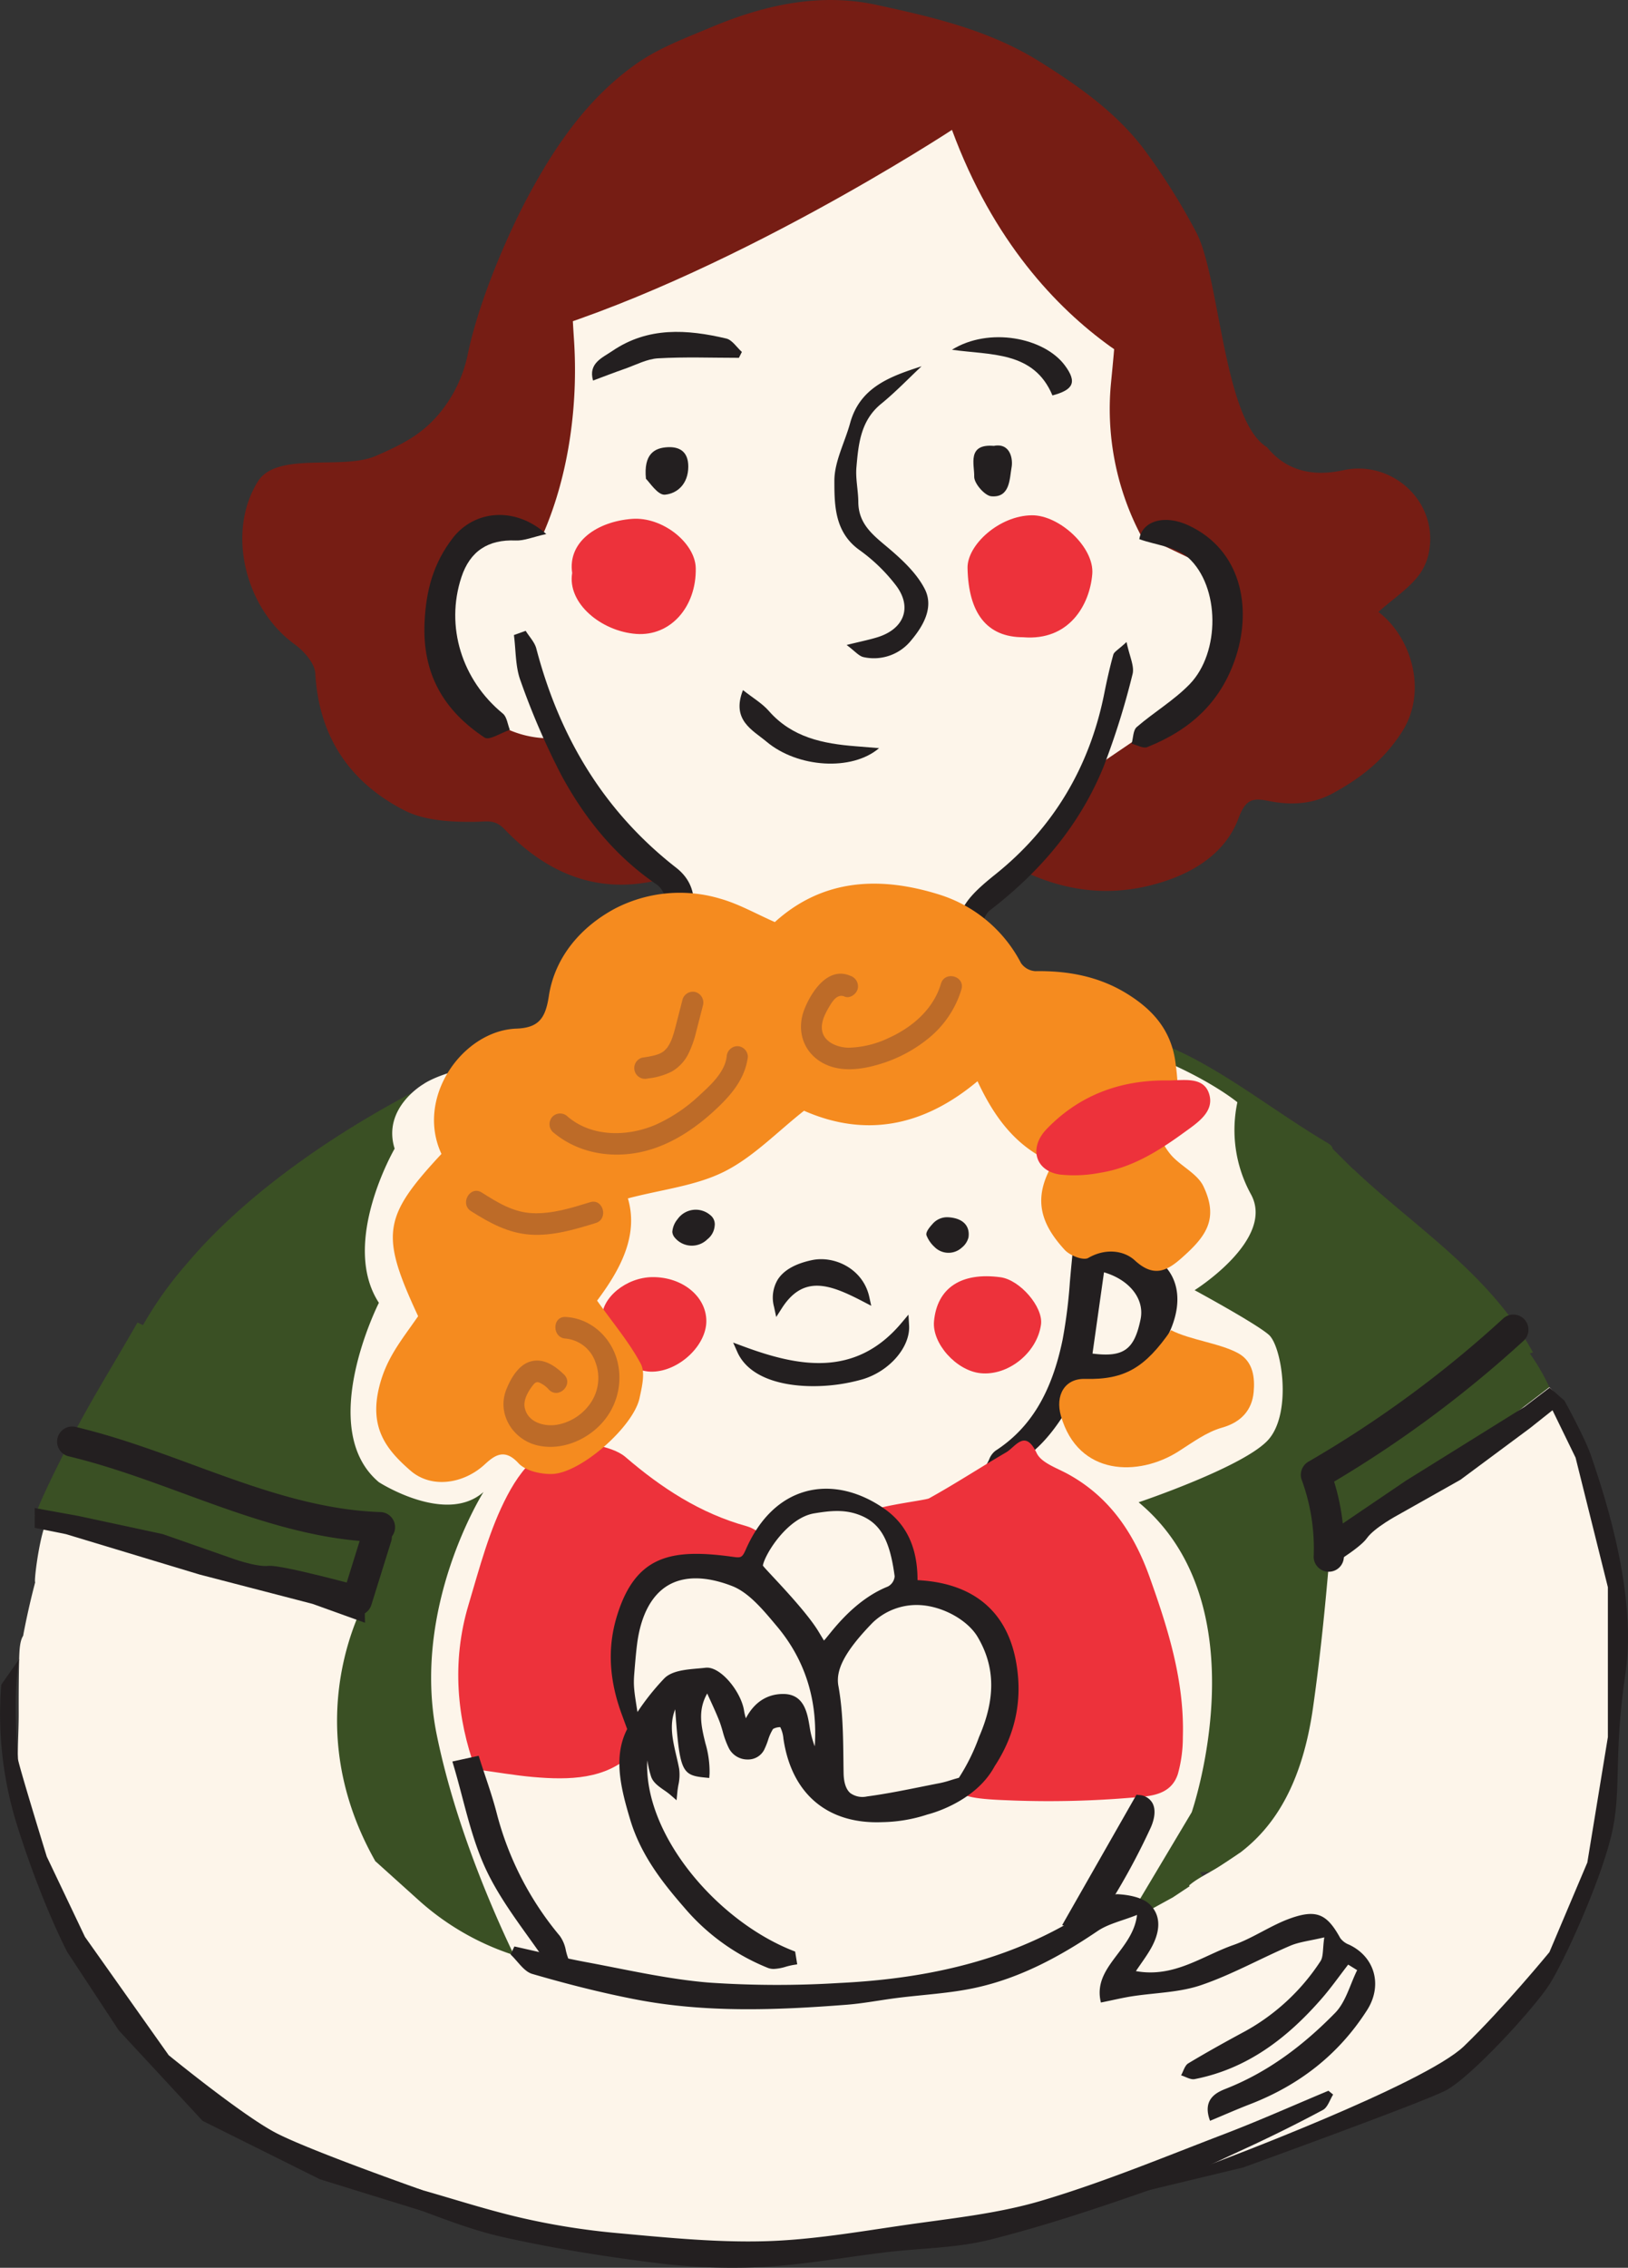 <svg id="ilustra-mãe-filha" xmlns="http://www.w3.org/2000/svg" xmlns:xlink="http://www.w3.org/1999/xlink" width="408.113" height="568.207" viewBox="0 0 408.113 568.207">
  <rect x="0" y="0" width="408.113" height="568.207" fill="#333333" stroke="none"/>
  <defs>
    <clipPath id="clip-path">
      <rect id="Retângulo_2923" data-name="Retângulo 2923" width="408.113" height="568.207" fill="none"/>
    </clipPath>
  </defs>
  <g id="Grupo_1229" data-name="Grupo 1229" clip-path="url(#clip-path)">
    <path id="Caminho_5745" data-name="Caminho 5745" d="M378.476,153.316c8.236,6.277,12.481,19.905,5.861,30.132-4.6,7.1-10.366,11.546-17.3,15.325-5.092,2.774-10.6,3.028-16.059,1.912-4.144-.845-5.831-.332-7.565,4.317-3.028,8.127-10.165,13.013-18.285,15.722-17.414,5.81-32.73,1-47.2-9.317-2.419-1.728-6.988-.331-10.547-.6-7.621-.575-15.284-2.176-22.828-1.709-8.059.5-16.074,2.6-23.972,4.55-6.877,1.7-13.535,4.266-20.346,6.258-16.2,4.742-29.6-.441-40.838-12.15-2.429-2.533-4.381-1.878-7.345-1.842-5.952.07-12.631-.253-17.75-2.875-13.638-6.983-21.446-18.417-22.328-34.291-.143-2.559-2.832-5.62-5.169-7.308-12.32-8.9-17.215-27.95-9.254-40.764,4.749-7.643,21.155-2.829,29.508-6.407,8.04-3.445,11.916-5.954,15.736-10.346a33.853,33.853,0,0,0,7.424-15.3c2.947-13.987,10.368-30.638,15.194-39.609,6.933-12.886,15.118-24.664,27.125-33.09,5.6-3.932,12.292-6.42,18.684-9.1,13.253-5.566,27.2-8.684,41.367-5.614s28.361,6.31,41.134,14.331c9.712,6.1,18.87,12.572,25.8,21.6a161.546,161.546,0,0,1,13.17,20.842c6.027,11,6.886,47.407,17.837,54.053,4.5,5.527,10.839,7.594,19.136,5.783,11.94-2.606,23.257,7.36,21.643,19.473a14.221,14.221,0,0,1-2.492,6.553c-2.624,3.6-6.657,6.168-10.342,9.473" transform="translate(-32.931 0)" fill="#761d14"/>
    <path id="Caminho_5746" data-name="Caminho 5746" d="M338.677,527.847l54.459-41.728a55.364,55.364,0,0,0-4.911-8.453c.266-.082.525-.174.792-.254-10.914-19.882-29.842-31.509-45.011-45.924-.008.014-.016.025-.023.037-1.776-1.734-3.516-3.454-5.2-5.157-.02-.715-.985-1.289-1.654-1.685-11.5-6.813-22.259-15.309-34.133-21.414-6.879-3.537-14.444-5.925-21.924-8.035-4.232-1.194-8.918-.783-13.409-1.095l-41.251,28.84a35.174,35.174,0,0,1-39.034-1.775l-35.5-26.122c-19.861,3.509-72.9,27.46-100.383,60.167a92.333,92.333,0,0,0-10.915,15.32c-.469-.22-.931-.431-1.4-.652-6.528,11.425-12.666,21.1-17.719,31.3-2.777,5.611-5.674,11.22-8.022,17.158l82.613,20.47s-28.71,46.65,22.236,93.877l10.945,61.159,36.816,8.156a31.3,31.3,0,0,0,8.407.7l49.628-2.6a31.342,31.342,0,0,0,4.785-.624l45.744-9.588a31.273,31.273,0,0,0,5.48-1.686l32.832-13.5,12.612-33.2-19.945-33.869c20.727-1.608,22.748,15.467,49.259-65.639.283-.868-16.445-13.36-16.173-14.19l-.383.292" transform="translate(-4.724 -138.554)" fill="#3a5024"/>
    <path id="Caminho_5747" data-name="Caminho 5747" d="M153.8,409.244s-10.41,5.957-7.232,16.176c0,0-13.727,23.647-3.946,38.624,0,0-15.979,31.52,0,44.944,0,0,16.792,10.815,26.231,2.457,0,0-18.274,28.832-11.712,60.919s23.172,62.716,23.172,62.716l138.34,3.09,27.728-46.481s17.87-51.777-13.305-77.665c0,0,26.8-9,32.632-15.806s3.281-23.289,0-26.166-18.6-11.173-18.6-11.173,20.46-12.825,14.059-24.142a33.407,33.407,0,0,1-3.336-22.942s-20.816-17.407-64.12-21.69c-33.083-3.272-99.268,7.138-127.729,12.859-8.794,1.766-12.184,4.28-12.184,4.28" transform="translate(-47.64 -137.62)" fill="#fdf5ea"/>
    <path id="Caminho_5748" data-name="Caminho 5748" d="M310.557,278.934l-6.917-41.417L336.964,197.6l20.518-13.924,8.494-19.37-2.209-14.316-18.247-8.729a68.091,68.091,0,0,1-7.384-38.175c.251-2.548.477-4.924.646-6.822l1.859-22.011L302.459,38.07l-25.2-17.3L229.419,37.885l1.871,7.18c-19.967,5.74-21.028,17.044-28.376,33.985,0,3.4.245,8.244.582,13.306,1.07,16.042-1.2,33.478-7.527,48.253l-15.768.06-10.63,12.516,2.02,22.574,6.33,7.5a25.4,25.4,0,0,0,19.416,9.022l32.082,36.949-7.968,54.414,33.426,37.533Z" transform="translate(-59.61 -7.3)" fill="#fdf5ea"/>
    <path id="Caminho_5749" data-name="Caminho 5749" d="M387.963,229.654c-9.1-.013-13.7-6.04-13.93-17.335-.12-5.775,7.935-13.153,16.126-13.22,6.918-.057,15.686,8.055,15.142,14.712-.632,7.734-5.792,16.808-17.338,15.843" transform="translate(-131.485 -69.99)" fill="#ed323b"/>
    <path id="Caminho_5750" data-name="Caminho 5750" d="M221.118,214.016c-1.159-7.885,6.339-12.892,15-13.551,7.684-.585,15.857,6.062,15.981,12.338.19,9.686-6.315,17.146-14.969,16.485-8.742-.669-17.286-7.7-16.008-15.272" transform="translate(-77.686 -70.458)" fill="#ed323b"/>
    <path id="Caminho_5751" data-name="Caminho 5751" d="M265.686,134.733c-6.758,0-13.533-.262-20.268.125-2.822.162-5.579,1.662-8.339,2.626-2.67.932-5.306,1.957-7.957,2.942-1.241-4.334,2.3-5.688,4.858-7.429,8.918-6.068,18.706-5.419,28.534-3.1,1.486.351,2.617,2.2,3.914,3.361-.248.492-.494.982-.741,1.473" transform="translate(-80.454 -45.078)" fill="#231f20"/>
    <path id="Caminho_5752" data-name="Caminho 5752" d="M286.753,266.64c2.519,1.993,4.816,3.321,6.468,5.21,5.828,6.661,13.6,8.226,21.809,8.861,1.731.134,3.461.28,5.84.474-6.795,5.821-20.4,4.934-28.2-1.611-3.506-2.94-8.881-5.385-5.919-12.934" transform="translate(-100.502 -93.733)" fill="#231f20"/>
    <path id="Caminho_5753" data-name="Caminho 5753" d="M368.012,133.434c9.263-5.763,23.055-3.087,28.273,3.891,3.246,4.34,2.041,6.183-3.085,7.555-4.661-11.145-15.45-10.064-25.188-11.446" transform="translate(-129.369 -45.803)" fill="#231f20"/>
    <path id="Caminho_5754" data-name="Caminho 5754" d="M249.662,180.7c-.618-6.253,2.166-7.763,5.479-7.92,2.9-.138,5.155,1.07,5.135,4.9-.019,4.239-2.693,6.71-5.858,7-1.807.167-3.945-3.247-4.756-3.981" transform="translate(-87.735 -60.734)" fill="#231f20"/>
    <path id="Caminho_5755" data-name="Caminho 5755" d="M381.426,172.22c4.207-.808,4.809,3.421,4.448,5.362-.517,2.773-.328,7.675-5.073,7.274-1.656-.139-4.353-3.248-4.3-4.927.094-2.942-1.9-8.281,4.923-7.708" transform="translate(-132.283 -60.506)" fill="#231f20"/>
    <path id="Caminho_5756" data-name="Caminho 5756" d="M194.607,203.749c-3.358.747-5.535,1.707-7.666,1.619-6.879-.289-11.449,2.633-13.613,9.223-4.052,12.346.11,25.723,10.409,34.151,1.012.829,1.181,2.689,1.742,4.069-2.153.715-5.155,2.716-6.324,1.944-10.238-6.781-15.661-15.946-15.051-28.927.374-8.02,2.228-14.795,7.081-21.087,5.3-6.872,15.474-8.1,23.423-.993" transform="translate(-57.672 -69.945)" fill="#231f20"/>
    <path id="Caminho_5757" data-name="Caminho 5757" d="M439.394,205.713c.683-4.49,6.228-6.338,12.415-3.421,13.17,6.209,15.775,20.494,11.847,32.718-3.718,11.58-11.53,18.507-22.28,22.8-1.023.409-2.591-.538-3.905-.857.4-1.421.347-3.366,1.281-4.173,4.308-3.724,9.351-6.689,13.279-10.75,7.653-7.91,7.626-24.415-.374-31.7-2.952-2.691-7.986-3.1-12.263-4.618" transform="translate(-153.786 -70.618)" fill="#231f20"/>
    <path id="Caminho_5758" data-name="Caminho 5758" d="M344.4,141.541c-3.362,3.151-6.562,6.5-10.126,9.4-5.148,4.2-5.687,10.065-6.193,15.906-.248,2.862.457,5.793.473,8.695.029,5.877,4.223,8.666,8.1,12,3.265,2.809,6.614,6.014,8.539,9.757,2.4,4.657-.44,9.4-3.363,12.873a11.979,11.979,0,0,1-11.98,4.224c-1.191-.27-2.159-1.508-4.227-3.041,3.439-.851,5.614-1.28,7.721-1.931,6.786-2.1,8.842-7.656,4.5-13.183a43.145,43.145,0,0,0-8.918-8.608c-6.295-4.432-6.372-11.219-6.373-17.409,0-4.818,2.618-9.617,3.948-14.459,2.478-9.021,10.11-11.713,17.9-14.229" transform="translate(-113.389 -49.757)" fill="#231f20"/>
    <path id="Caminho_5759" data-name="Caminho 5759" d="M201.623,243.749c.91,1.473,2.243,2.833,2.663,4.433,5.789,22.078,16.873,40.735,35.04,54.9,6.271,4.891,4.483,11.46,3.4,17.725-1.625,9.392-3.4,18.763-5.4,28.08-.465,2.168-2.1,4.087-3.194,6.12l-2.141-.535c-.166-2.493-.809-5.062-.418-7.464,1.785-10.934,4.072-21.79,5.649-32.751.315-2.2-.99-5.748-2.734-6.936-10.431-7.1-18.082-16.6-23.945-27.455a184.172,184.172,0,0,1-10.22-23.643c-1.307-3.527-1.145-7.6-1.649-11.423l2.949-1.056" transform="translate(-69.841 -85.686)" fill="#231f20"/>
    <path id="Caminho_5760" data-name="Caminho 5760" d="M412.522,248.054c.722,3.56,2.028,6.061,1.5,8.074a190.555,190.555,0,0,1-7.255,23.157c-5.965,14.668-15.927,26.339-28.464,35.976-1.469,1.13-2.437,4.295-2.063,6.208,1.957,10.014,4.58,19.9,6.557,29.908.337,1.7-1.338,3.79-2.082,5.7-1.565-1.66-4.044-3.087-4.536-5.02-1.993-7.839-3.242-15.861-5.011-23.76-2.523-11.274-.666-14.711,8.451-22.006,14.555-11.646,23.651-26.945,27.317-45.341.65-3.264,1.378-6.518,2.267-9.723.2-.721,1.222-1.216,3.323-3.172" transform="translate(-130.115 -87.2)" fill="#231f20"/>
    <path id="Caminho_5761" data-name="Caminho 5761" d="M307.693,34.218S250.433,71.847,200,86.166l-3.572-14.4,18.3-23.929,22.826-26.875,39.5-16.2,43.332,18.408L366.664,73.61l4.891,27.143s-43.246-10.577-63.862-66.536" transform="translate(-69.05 -1.675)" fill="#761d14"/>
    <path id="Caminho_5762" data-name="Caminho 5762" d="M338.145,622.656l19.567-36.538-31.847-92.139,15.277-19.431,14.174-3.478,7.731-15.2-53.9-78.689-98.672,26.623-14.436,40.98,14.436,56.953-19.4,80.406,19.4,43.438,53.1,10,32.582-5.026Z" transform="translate(-67.169 -132.594)" fill="#fdf5ea"/>
    <path id="Caminho_5763" data-name="Caminho 5763" d="M419.24,475.763a34.5,34.5,0,0,0-7.053-1.172c-.8-.078-1.613-.157-2.446-.255.065-.376.133-.756.2-1.135a20.9,20.9,0,0,0,.514-5.542l-.037-.49c-.123-1.672-.278-3.751-1.867-4.782-1.075-.7-2.514-.711-4.395-.034l-.659.237-.056.7q-.185,2.356-.357,4.714c-.261,3.491-.529,7.1-.884,10.641-.161,1.619-.3,3.243-.445,4.87a127.727,127.727,0,0,1-1.833,14.526c-2.748,13.33-8.092,22.163-16.817,27.8a4.957,4.957,0,0,0-1.6,2.214c-.165.347-.338.713-.548,1.07L379.9,530.9l2.068-.152c8.515-.627,16.449-8.486,22.979-22.741,10.344,1.7,19.938-4.576,23.021-15.214,2.338-8.078-1.007-14.6-8.73-17.029m.234,17.138c-1.567,7.61-4.223,9.6-12.051,8.6l2.881-20.361c6.4,1.873,10.213,6.681,9.17,11.759" transform="translate(-133.549 -162.358)" fill="#231f20"/>
    <path id="Caminho_5764" data-name="Caminho 5764" d="M372.659,517.4c-6.037-.655-12.115-7.456-11.606-12.986.768-8.368,6.81-12.373,16.663-11.048,4.9.659,10.748,7.469,10.16,11.833-.957,7.092-8.269,12.956-15.218,12.2" transform="translate(-126.913 -173.347)" fill="#ed323b"/>
    <path id="Caminho_5765" data-name="Caminho 5765" d="M245.379,493.455c7.464-.056,13.451,4.813,13.489,10.968.037,6.136-6.815,12.59-13.506,12.72-6.268.123-12.444-6.376-12.662-13.323-.162-5.2,6.1-10.318,12.679-10.366" transform="translate(-81.801 -173.466)" fill="#ed323b"/>
    <path id="Caminho_5766" data-name="Caminho 5766" d="M215.859,506.215a170.357,170.357,0,0,1-2.571-17.71c-.5-6.766-.4-13.7-.306-20.409.048-3.3.1-6.722.073-10.081a34.432,34.432,0,0,0-.621-7.549,3.857,3.857,0,0,0-1.062-1.743,2.621,2.621,0,0,0-2.2-.8,2.532,2.532,0,0,0-1.917,1.217,3.529,3.529,0,0,0-.513,1.364,95.265,95.265,0,0,0-.594,10.152v.146c-.02,1.474-.036,2.637-.665,3.232-.5.476-1.475.678-2.99.619a11.759,11.759,0,0,0-11.436,7.164c-3.517,7.679-.523,20.005,5.823,23.978a38.916,38.916,0,0,0,6.974,3.164c.725.275,1.462.554,2.208.849a1.575,1.575,0,0,1,1.038,1.37,3.882,3.882,0,0,0,.142.965c.265.892.523,1.786.784,2.68,1.076,3.706,2.19,7.536,3.58,11.206.318.835,1.318,1.276,2.4,1.692a2.718,2.718,0,0,0,.958.175,2.664,2.664,0,0,0,1.146-.256,2.382,2.382,0,0,0,1.259-1.4,1.568,1.568,0,0,0,.073-.727c-.47-3.106-1.04-6.249-1.592-9.29m-10.4-33.883v18.892a1.487,1.487,0,0,1-.724,1.3,1.571,1.571,0,0,1-1.547.051c-5.188-2.666-8.424-7.621-7.691-11.781a14.335,14.335,0,0,1,3.031-6.89,14.19,14.19,0,0,1,4.48-2.822l.244-.119a1.528,1.528,0,0,1,1.49.078,1.521,1.521,0,0,1,.718,1.3" transform="translate(-66.64 -157.453)" fill="#231f20"/>
    <path id="Caminho_5767" data-name="Caminho 5767" d="M261.237,469.752a5.585,5.585,0,0,1,8.176-1,2.9,2.9,0,0,1,1.1,2.747,4.733,4.733,0,0,1-1.8,3.3,5.549,5.549,0,0,1-8.181-.38,2.533,2.533,0,0,1-.628-1.445,5.613,5.613,0,0,1,1.335-3.217" transform="translate(-91.364 -164.311)" fill="#231f20"/>
    <path id="Caminho_5768" data-name="Caminho 5768" d="M327.368,507.944l-1.75,2.084c-11.6,13.8-25.978,10.948-39.791,5.815l-2.406-.893,1.042,2.347c2.8,6.306,10.919,8.572,19.034,8.572a44.935,44.935,0,0,0,12.317-1.707c6.77-2,12.025-8.053,11.711-13.5Z" transform="translate(-99.632 -178.56)" fill="#231f20"/>
    <path id="Caminho_5769" data-name="Caminho 5769" d="M299.617,501.011l1.415-2.206c5.46-8.515,12.157-5.935,20.349-1.678l2.058,1.07-.5-2.264c-1.556-6.981-8.689-10.378-14.393-9.17-4.146.881-7.012,2.505-8.515,4.827a8.8,8.8,0,0,0-.962,6.86Z" transform="translate(-105.034 -171.029)" fill="#231f20"/>
    <path id="Caminho_5770" data-name="Caminho 5770" d="M359.732,471.913a4.814,4.814,0,0,1,3.749-1.6c4.035.2,5.6,2.37,5.186,5.065a4.777,4.777,0,0,1-1.661,2.538,4.939,4.939,0,0,1-6.859-.163,7.861,7.861,0,0,1-2-2.9c-.26-.772.674-1.945,1.582-2.933" transform="translate(-125.887 -165.328)" fill="#231f20"/>
    <path id="Caminho_5771" data-name="Caminho 5771" d="M345.607,592.173c.008-6.54-4.841-12.674-10.068-16.856-2.3-1.84,14.173-3.64,15.246-4.235,6.553-3.626,12.835-7.736,19.306-11.515,2.393-1.4,4.738-5.973,7.666.189,1.154,2.427,5,3.7,7.77,5.212,10.517,5.742,16.625,14.906,20.545,25.871,4.642,12.978,8.746,26.072,8.324,40.079a34.1,34.1,0,0,1-1.237,9.2c-1.7,5.36-6.947,5.612-11.22,5.931a247.179,247.179,0,0,1-30.214.741c-3.236-.156-14.342-.312-12.379-2.692,7.555-9.166,13.242-19.985,10.273-31.951-.986-3.974-4.958-9.817-7.992-13.393-4.423-5.216-16.022-4.327-16.02-6.583" transform="translate(-117.876 -195.671)" fill="#ed323b"/>
    <path id="Caminho_5772" data-name="Caminho 5772" d="M181.466,639.224c-4.6-12.646-6.045-26.824-1.746-41.2,2.784-9.315,5.262-18.955,9.756-27.457,4.333-8.2,10.934-15.481,22.264-12.607,2.552.648,5.417,1.384,7.327,3.023,9.034,7.763,18.763,14.121,30.38,17.332,1.8.5,3.37,1.792,5.047,2.72-5.686,10.014-5.9,9.939-16.743,8.3-3.379-.513-8.18-2.744-9.254,3.563-16.6,11.383-9.114,26.961-7.872,42.551-6.522,6.271-15.553,6.521-24.8,5.7-4.424-.395-8.813-1.164-14.358-1.918" transform="translate(-62.274 -195.918)" fill="#ed323b"/>
    <path id="Caminho_5773" data-name="Caminho 5773" d="M433.221,695.5a4.036,4.036,0,0,0-3.268-1.968l-.713-.086-18.627,32.666,1.259.412a7.648,7.648,0,0,0,2.373.392c2.337,0,5.111-1.177,7.7-5.264a171.24,171.24,0,0,0,10.827-19.872c.538-1.169,1.659-4.123.452-6.28" transform="translate(-144.345 -243.772)" fill="#231f20"/>
    <path id="Caminho_5774" data-name="Caminho 5774" d="M323.377,647.64l-.812.23c-.423.121-.842.25-1.261.38a24.817,24.817,0,0,1-2.576.7c-1.563.3-3.123.614-4.685.927-4.479.9-9.112,1.831-13.69,2.436a5.206,5.206,0,0,1-4.194-.841c-1.076-.926-1.643-2.627-1.683-5.056q-.03-1.66-.045-3.327c-.073-6.1-.148-12.4-1.254-18.463-.666-3.648,1.068-8.145,8.616-15.884a15.891,15.891,0,0,1,11.978-4.365c5.679.346,11.836,3.783,14.321,7.993,4.41,7.474,4.517,15.438.335,25.06a49.918,49.918,0,0,1-5.048,10.213c-.626.962,5.277,1.945,5.277,1.945,8.177-9.409,11.193-20,8.966-31.482-2.409-12.415-10.908-19.309-24.609-19.985,0-8.151-2.752-14.026-8.381-17.935-6.487-4.5-13.506-6.017-19.766-4.258-6.343,1.783-11.48,6.767-14.856,14.415-1,2.255-1.233,2.222-3.556,1.9l-.719-.1c-14.651-1.886-23.468-.064-28.068,14.93-2.405,7.84-2.019,15.889,1.18,24.608l1.377,3.755c-3.543,6.893-1.645,14.725.8,22.816,2.713,8.975,8.354,15.961,13.43,21.806a53.766,53.766,0,0,0,21.056,15.219,4.032,4.032,0,0,0,1.468.256,11.844,11.844,0,0,0,3.038-.561,17.361,17.361,0,0,1,1.762-.42l1.073-.17-.519-3.2-.572-.224c-19.043-7.5-37.416-29.074-36.5-47.687a27.042,27.042,0,0,0,.953,4.044c.49,1.5,1.91,2.486,3.284,3.443a18.243,18.243,0,0,1,1.524,1.136l1.586,1.373.2-2.087c.054-.556.15-1.119.244-1.684a11.72,11.72,0,0,0,.2-4.138c-.2-1.064-.449-2.128-.7-3.193-.936-4.017-1.83-7.855-.291-11.683,1.137,15.5,1.593,16.526,7.435,17.094l1.107.108.077-1.109a25.148,25.148,0,0,0-1.047-7.592c-1.019-4.18-1.986-8.154.452-12.463.19.416.377.82.558,1.216.923,2.011,1.72,3.747,2.429,5.527.35.877.617,1.788.9,2.755a22.212,22.212,0,0,0,1.585,4.285,5.238,5.238,0,0,0,4.7,2.75,4.522,4.522,0,0,0,4.1-2.409,19.828,19.828,0,0,0,.974-2.413,11.8,11.8,0,0,1,1.261-2.824,3.747,3.747,0,0,1,1.806-.456,7.778,7.778,0,0,1,.794,2.889l.048.3c2.117,13.668,11.154,21.189,24.78,20.613a38.062,38.062,0,0,0,11.316-1.927s11.846-2.807,16.816-12.1Zm-16.1-50.5a3.173,3.173,0,0,1-1.722,2.589c-9.2,3.681-14.936,12.615-16.009,13.515l-1.331-2.208c-3.631-6.028-14.035-16.249-13.971-16.6.531-2.873,6.144-11.942,12.875-13.05,3.735-.615,7.2-1.019,10.8.211,5.788,1.975,8.145,6.419,9.355,15.542m-64.3,35.079c-1.013-6.35-1.229-7.483-.965-10.767.191-2.368.388-4.818.687-7.2.9-7.2,3.581-12.323,7.744-14.805,4.061-2.42,9.632-2.366,16.11.158,4.086,1.591,7.619,5.8,10.733,9.508l.466.555c7.09,8.427,10.276,18.532,9.5,30.086a23.245,23.245,0,0,1-1.213-4.447l-.07-.433c-.573-3.46-1.355-8.2-6.573-8.233h-.077c-2.954,0-6.745,1.145-9.337,6.091a13.525,13.525,0,0,1-.443-1.845c-.7-4.748-5.913-11.261-9.664-10.819-.622.074-1.283.132-1.956.191-3.109.275-6.632.586-8.481,2.573a61.429,61.429,0,0,0-9.114,12.416l-.018.032Z" transform="translate(-83.002 -202.207)" fill="#231f20"/>
    <path id="Caminho_5775" data-name="Caminho 5775" d="M203.323,727.159a8.891,8.891,0,0,0-1.517-3.635,78.493,78.493,0,0,1-15.833-30.82c-.8-3.111-1.833-6.2-2.832-9.195-.464-1.386-.929-2.774-1.373-4.172l-.3-.94-6.59,1.437.333,1.117c.772,2.594,1.474,5.261,2.153,7.839,1.553,5.9,3.16,12,5.707,17.585,2.84,6.23,6.943,11.949,10.91,17.478.986,1.374,1.971,2.746,2.936,4.124.8,1.146,2.357,1.436,3.863,1.72a15.021,15.021,0,0,1,1.622.364l2.05.643-.706-2.029c-.169-.485-.3-1-.427-1.516" transform="translate(-61.476 -238.48)" fill="#231f20"/>
    <path id="Caminho_5776" data-name="Caminho 5776" d="M155.951,449.8c-9.5-20.45-8.919-24.786,5.849-40.659-6.6-14.189,5.4-30.893,18.758-31.393,5.585-.209,7.3-2.53,8.151-8.1,1.53-10.063,8.276-17.536,16.629-22a35.336,35.336,0,0,1,26.391-2.444c4.648,1.317,8.972,3.8,13.646,5.847,12.123-10.981,26.547-11.5,41.292-6.867a34.757,34.757,0,0,1,20.419,17.15,4.744,4.744,0,0,0,3.591,2.019c8.115-.139,15.866,1.292,22.838,5.564,6.385,3.912,11.148,8.995,12.273,17.195.958,6.987,1.181,13.418-3.168,19.443-.4.551,1.325,3.1,2.484,4.3,2.487,2.58,6.269,4.384,7.708,7.4,3.954,8.288.525,12.653-5.428,17.932-3.657,3.241-6.984,5.041-11.768.635-2.743-2.526-7.393-3.105-11.674-.618-1.237.719-4.587-.59-5.884-2-6.177-6.712-8.112-13.094-2.86-21.818-9.4-3.973-14.832-11.486-19.018-20.462-13.6,11.384-28.129,14.145-43.488,7.4-6.716,5.277-12.7,11.587-19.978,15.24-7.141,3.583-15.6,4.465-24.179,6.718,2.844,9.6-2.318,18.388-7.721,25.62,4.026,5.655,8.051,10.419,10.947,15.808,1.181,2.191.3,5.828-.316,8.654-1.552,7.109-14.64,18.7-21.84,18.965-2.872.1-6.725-.765-8.521-2.719-3.483-3.788-5.993-1.929-8.446.334-5.29,4.882-13.342,6.114-18.6,1.553-6.126-5.317-10.335-10.75-7.865-20.89,1.782-7.306,5.572-11.729,9.774-17.8" transform="translate(-51.134 -120.021)" fill="#f58b1f"/>
    <path id="Caminho_5777" data-name="Caminho 5777" d="M437.512,513.951c4.773,2.47,12.143,3.232,16.811,5.766,3.865,2.1,4.209,6.313,3.895,9.745-.4,4.391-3.016,7.53-7.911,8.908-3.913,1.1-7.459,3.755-11,6-9.892,6.269-25.031,6.236-29.4-8.925-1.479-5.132.912-9.418,6.027-9.283,9.988.263,15.077-2.823,21.573-12.207" transform="translate(-143.946 -180.672)" fill="#f58b1f"/>
    <path id="Caminho_5778" data-name="Caminho 5778" d="M344.733,378.727c-1.895,6.4-7.187,10.9-13.02,13.556a24.7,24.7,0,0,1-10.1,2.476c-2.765-.025-6.445-1.39-6.721-4.667-.174-2.067.946-4.128,1.97-5.828.826-1.372,1.984-3.055,3.72-2.315,1.325.566,2.927-.608,3.272-1.888a2.78,2.78,0,0,0-1.858-3.326c-5.592-2.385-9.759,3.985-11.5,8.406-1.988,5.06-.445,10.422,4.225,13.227,4.538,2.727,10.188,1.907,14.986.411a35.38,35.38,0,0,0,11.925-6.386,25.14,25.14,0,0,0,8.23-12.228c.99-3.339-4.144-4.766-5.13-1.438" transform="translate(-108.852 -132.253)" fill="#bd6b28"/>
    <path id="Caminho_5779" data-name="Caminho 5779" d="M256.834,406.915c-.518,3.93-4.121,7.145-6.837,9.639a39.82,39.82,0,0,1-10.824,7.288c-7.043,3.078-16.073,3.256-22.205-1.993a2.7,2.7,0,0,0-3.763,0,2.76,2.76,0,0,0,0,3.823c6.064,5.189,14.156,6.69,21.831,5.133,7.881-1.6,14.849-6.5,20.5-12.127,3.314-3.3,5.992-6.988,6.621-11.764a2.7,2.7,0,0,0-2.66-2.7,2.75,2.75,0,0,0-2.659,2.7" transform="translate(-74.678 -142.094)" fill="#bd6b28"/>
    <path id="Caminho_5780" data-name="Caminho 5780" d="M211.264,462.96c-4.694,1.45-9.515,2.962-14.476,2.748-4.772-.206-8.757-2.68-12.7-5.18-2.914-1.847-5.588,2.829-2.685,4.67,4.641,2.942,9.33,5.525,14.9,5.891s11.1-1.285,16.374-2.914c3.267-1.01,1.875-6.231-1.414-5.214" transform="translate(-63.33 -161.743)" fill="#bd6b28"/>
    <path id="Caminho_5781" data-name="Caminho 5781" d="M257.309,385.165q-.786,3.064-1.574,6.126c-.2.794-.409,1.587-.644,2.373-.123.4-.254.805-.4,1.2-.071.2-.144.394-.222.589.144-.357,0-.011-.08.155-.158.335-.327.663-.516.981-.1.175-.217.341-.326.514-.158.248.226-.238-.091.13a9.184,9.184,0,0,1-.846.865c.293-.259-.014.011-.166.112-.18.121-.368.232-.558.337-.052.028-.646.311-.387.2.237-.1-.429.15-.413.146-.416.141-.839.255-1.268.355-.861.2-1.735.331-2.608.46a2.7,2.7,0,0,0,1.414,5.214,17.535,17.535,0,0,0,5.946-1.706,10.56,10.56,0,0,0,4.194-4.434,26.077,26.077,0,0,0,1.958-5.507c.578-2.222,1.144-4.448,1.715-6.673a2.748,2.748,0,0,0-1.858-3.326,2.7,2.7,0,0,0-3.272,1.888" transform="translate(-86.216 -134.709)" fill="#bd6b28"/>
    <path id="Caminho_5782" data-name="Caminho 5782" d="M210.217,514.262a8.8,8.8,0,0,1,7.472,5.923,11.139,11.139,0,0,1-.929,9.783,12.941,12.941,0,0,1-8.243,5.8c-3.307.723-7.809-.348-8.567-4.246-.369-1.907.888-4.05,2.012-5.493.457-.586.827-1,1.573-.774a6.822,6.822,0,0,1,2.523,1.851c2.468,2.414,6.234-1.4,3.761-3.823-2.262-2.214-5.185-4.221-8.466-3.26-2.98.876-4.9,4.242-5.993,6.974-2.434,6.073,1.569,12.487,7.623,13.99,5.6,1.388,11.675-.868,15.7-4.891a16.942,16.942,0,0,0,4.722-15.17c-1.211-6.531-6.593-11.736-13.192-12.074-3.423-.175-3.414,5.233,0,5.406" transform="translate(-68.422 -178.879)" fill="#bd6b28"/>
    <path id="Caminho_5783" data-name="Caminho 5783" d="M432.787,417.4c.178,0,.354,0,.53,0,3.933.072,9.195-1.174,10.624,3.355s-2.982,7.3-6.483,9.844c-6.361,4.614-12.957,8.691-20.805,9.936a34.112,34.112,0,0,1-10.107.451c-6.169-.9-7.891-6.674-3.322-11.414,8.049-8.35,18.1-12.141,29.564-12.172" transform="translate(-140.838 -146.695)" fill="#ed323b"/>
    <path id="Caminho_5784" data-name="Caminho 5784" d="M561.891,639.985c3.235-25.479,3.011-45.2,1.174-60.263-3.149-13.133-7.642-25.9-12.5-38.631a14.124,14.124,0,0,0-3.019-4.8c-.206-.214-.319-.316-.319-.316L492.77,577.709a11.385,11.385,0,0,0-.826,2.523c-.739,8.511-1.961,21.948-3.986,36.122-5.146,36.018-25.056,38.991-31.063,44.494l22.736,30.56-12.612,33.2,15.467-6.359c2.189-.9-32.913,16.524-30.591,16.145-.248,2.893,38.425-13.024,41.146-12.25,26.268-9.875,62.531-32.382,68.849-82.159" transform="translate(-158.818 -188.416)" fill="#fdf5ea"/>
    <path id="Caminho_5785" data-name="Caminho 5785" d="M91.223,605l-74.18-18.381a2.858,2.858,0,0,0-3.371,1.8c-1.629,4.507-2.775,14.239-2.431,14.2-1.313,4.97-2.277,9.494-2.929,12.906-.032.166-.054.333-.082.5-.737,1.148-.944,2.973-1.01,5.877-.1,4.5-.129,9-.113,13.5.025,6.256-.711,12.655.344,18.741a122.821,122.821,0,0,0,22.332,52.136,5.887,5.887,0,0,0,1.891,1.925,2.294,2.294,0,0,1,.789.665c2.125,2.561,4.124,4.768,5.646,6.45.969,1.067,1.637,1.917,2.311,2.674-.165.2-.324.4-.492.609,4,3.69,8.243,7.558,12.436,11.475,14.007,13.085,30.593,21.261,49.025,26.064,3.83,1,9.39,5.835,9.854,2.565.015-.105,20.66,8.139,14.888,2.594a2.854,2.854,0,0,1-.145-3.969,2.85,2.85,0,0,0,.695-2.416l-10.207-57.035a2.857,2.857,0,0,0-.856-1.568c-40.914-38.483-27.641-76.424-22.5-87.326A2.845,2.845,0,0,0,91.223,605" transform="translate(-2.418 -206.187)" fill="#fdf5ea"/>
    <path id="Caminho_5786" data-name="Caminho 5786" d="M145.129,718.012,159.164,804.9l34.041,9.154,40.111,3.867,32.306-4.971,55.285-9.9,51.929-17.661,8.64-5.787s19.069-11.8,16.525-24.937c0,0-5.243-13.8-10.613-12.676,0,0-3.469-10.217-12.641-6.627s-12.916-19.44-12.916-19.44l-16.783,11.137-7.085,3.885a8.2,8.2,0,0,0-7.234-.3l-13.5,5.956-29.839,12.479-47.166,3.61-53.314-9.315a65.8,65.8,0,0,1-30.9-15.564Z" transform="translate(-51.018 -251.671)" fill="#fdf5ea"/>
    <path id="Caminho_5787" data-name="Caminho 5787" d="M105.873,774.107s-28.246-9.927-36.715-14.346-26.874-19.468-26.874-19.468L21.3,710.655l-9.574-20.106S4.459,667,4.465,665.886,3.1,650.513,4.8,641.071l-4.485,6.4a93.064,93.064,0,0,0,4.146,35.782c6.16,19.44,12.419,31.222,12.419,31.222L29.767,734.07l21.01,22.674L80.2,771.385l25.668,7.944Z" transform="translate(0 -225.359)" fill="#231f20"/>
    <path id="Caminho_5788" data-name="Caminho 5788" d="M96.051,602.529s-20.781-5.708-24.009-5.356-9.591-2.036-9.591-2.036l-16.917-5.921-21.209-4.558L13.438,582.69v4.956l7.8,1.571L54.745,599.34,83.086,606.7l13.139,4.728Z" transform="translate(-4.724 -204.836)" fill="#231f20"/>
    <path id="Caminho_5789" data-name="Caminho 5789" d="M546.3,559.239l17.42-12.927,8.664-6.88-3.724-3.27-6.326,4.822-29.72,18.494-18.852,12.783-1.183,9.2s8.383-4.9,10.25-7.562,7.857-5.861,7.857-5.861" transform="translate(-180.188 -188.48)" fill="#231f20"/>
    <path id="Caminho_5790" data-name="Caminho 5790" d="M456.314,732.114s52.487-19.608,62.427-29.179,21.42-23.563,21.42-23.563l9.505-22.458,5.154-31.445V587.946l-8.1-32.476-6.56-13.463,3.778-.8s5.36,9.644,6.832,14.264,11.684,32.364,8.468,53.954-.737,29.453-3.681,41.233-11.649,30.925-15.4,36.816-19.783,23.436-26.124,26.628-50.61,19.206-50.61,19.206l-31.753,7.638Z" transform="translate(-151.749 -190.252)" fill="#231f20"/>
    <path id="Caminho_5791" data-name="Caminho 5791" d="M139.559,608.74l4.987-16.009a3.82,3.82,0,0,0-2.644-4.656,3.867,3.867,0,0,0-4.657,2.643q-2.493,8.007-4.985,16.01a3.82,3.82,0,0,0,2.643,4.657,3.868,3.868,0,0,0,4.656-2.644" transform="translate(-46.443 -206.691)" fill="#231f20"/>
    <path id="Caminho_5792" data-name="Caminho 5792" d="M103.019,572.629c-20.525-.712-39.9-9.661-59.237-16.287-5.565-1.907-11.189-3.645-16.913-5.014a3.786,3.786,0,0,0-2.012,7.3c20.5,4.9,39.5,14.683,60.108,19.208a100.7,100.7,0,0,0,18.053,2.362,3.785,3.785,0,0,0,0-7.57" transform="translate(-7.764 -193.773)" fill="#231f20"/>
    <path id="Caminho_5793" data-name="Caminho 5793" d="M513.642,568.562a55.907,55.907,0,0,0-3.362-21.509q-.87,2.136-1.74,4.273a288.708,288.708,0,0,0,50.311-37,3.785,3.785,0,0,0-5.352-5.352A279.39,279.39,0,0,1,504.72,544.79a3.826,3.826,0,0,0-1.74,4.275,49.85,49.85,0,0,1,3.091,19.5,3.785,3.785,0,1,0,7.57,0" transform="translate(-176.756 -178.541)" fill="#231f20"/>
    <path id="Caminho_5794" data-name="Caminho 5794" d="M387.526,808.783c-.837,1.317-1.366,3.212-2.566,3.853q-9.448,5.054-19.195,9.549c-7.965,3.664-15.874,7.575-24.127,10.464-13.235,4.632-26.59,9.088-40.174,12.5-8.4,2.113-17.332,2.1-26.014,3.142-10.385,1.241-20.728,3.152-31.148,3.705a152.871,152.871,0,0,1-26.83-1.069c-12.786-1.588-25.564-3.629-38.126-6.453-8.746-1.965-17.156-5.48-25.621-8.564-.984-.359-1.36-2.389-2.019-3.644,1.392-.181,2.907-.812,4.156-.472,9.348,2.542,18.56,5.646,27.984,7.836a178.07,178.07,0,0,0,24.058,3.845c12.293,1.121,24.67,2.376,36.972,2.057,11.692-.3,23.367-2.324,34.99-4.014,11.575-1.685,23.389-2.834,34.529-6.14,15.572-4.62,30.662-10.9,45.863-16.712,8.793-3.364,17.4-7.212,26.088-10.842l1.178.958" transform="translate(-53.331 -283.979)" fill="#231f20"/>
    <path id="Caminho_5795" data-name="Caminho 5795" d="M401.381,742.694c-3.62.864-6.263,1.124-8.591,2.12-7.492,3.207-14.673,7.26-22.353,9.866-5.481,1.86-11.579,1.887-17.39,2.8-2.236.352-4.443.888-7.677,1.545-2.216-8.938,8.01-12.991,9.057-21.952-3.719,1.477-7.182,2.209-9.9,4.045-9.479,6.42-19.444,11.794-30.661,14.223-6.459,1.4-13.148,1.713-19.728,2.555-4.182.536-8.34,1.356-12.537,1.682-17.7,1.372-35.423,2.054-52.973-1.354-8.694-1.689-17.309-3.893-25.814-6.369-2.1-.613-3.633-3.192-5.427-4.866q.475-1.007.947-2.015c6.011,1.324,11.991,2.814,18.04,3.935,10.225,1.9,20.436,4.28,30.762,5.122a251.669,251.669,0,0,0,32.633.1c23.144-1.122,45.234-6.1,64.683-19.614,1.611-1.121,3.513-2.729,5.194-2.632,2.751.161,6.161.791,7.981,2.567,3.176,3.1,2.382,7.3.292,11-1.083,1.919-2.43,3.69-3.776,5.7,9.553,1.733,16.64-3.811,24.436-6.54,5.015-1.757,9.5-5.017,14.522-6.76,6.5-2.255,9.029-.842,12.275,5.033a4.9,4.9,0,0,0,2.216,1.648c6.533,3.086,8.414,10.27,4.5,16.394-7.145,11.178-17.051,18.821-29.337,23.573-3.3,1.276-6.538,2.707-10.025,4.158-2.138-5.7,2.05-7.273,4.166-8.115,10.6-4.212,19.37-10.948,27.169-18.9,2.7-2.748,3.744-7.108,5.542-10.731q-1.124-.694-2.251-1.388c-2.2,2.836-4.268,5.786-6.62,8.488-8.609,9.882-18.64,17.619-31.871,20.2-1.031.2-2.26-.606-3.4-.945.586-1.023.918-2.469,1.8-3,4.707-2.83,9.518-5.492,14.356-8.1a53.3,53.3,0,0,0,18.761-17.454c.8-1.168.543-3.048.99-6.03" transform="translate(-69.39 -257.282)" fill="#231f20"/>
  </g>
</svg>

